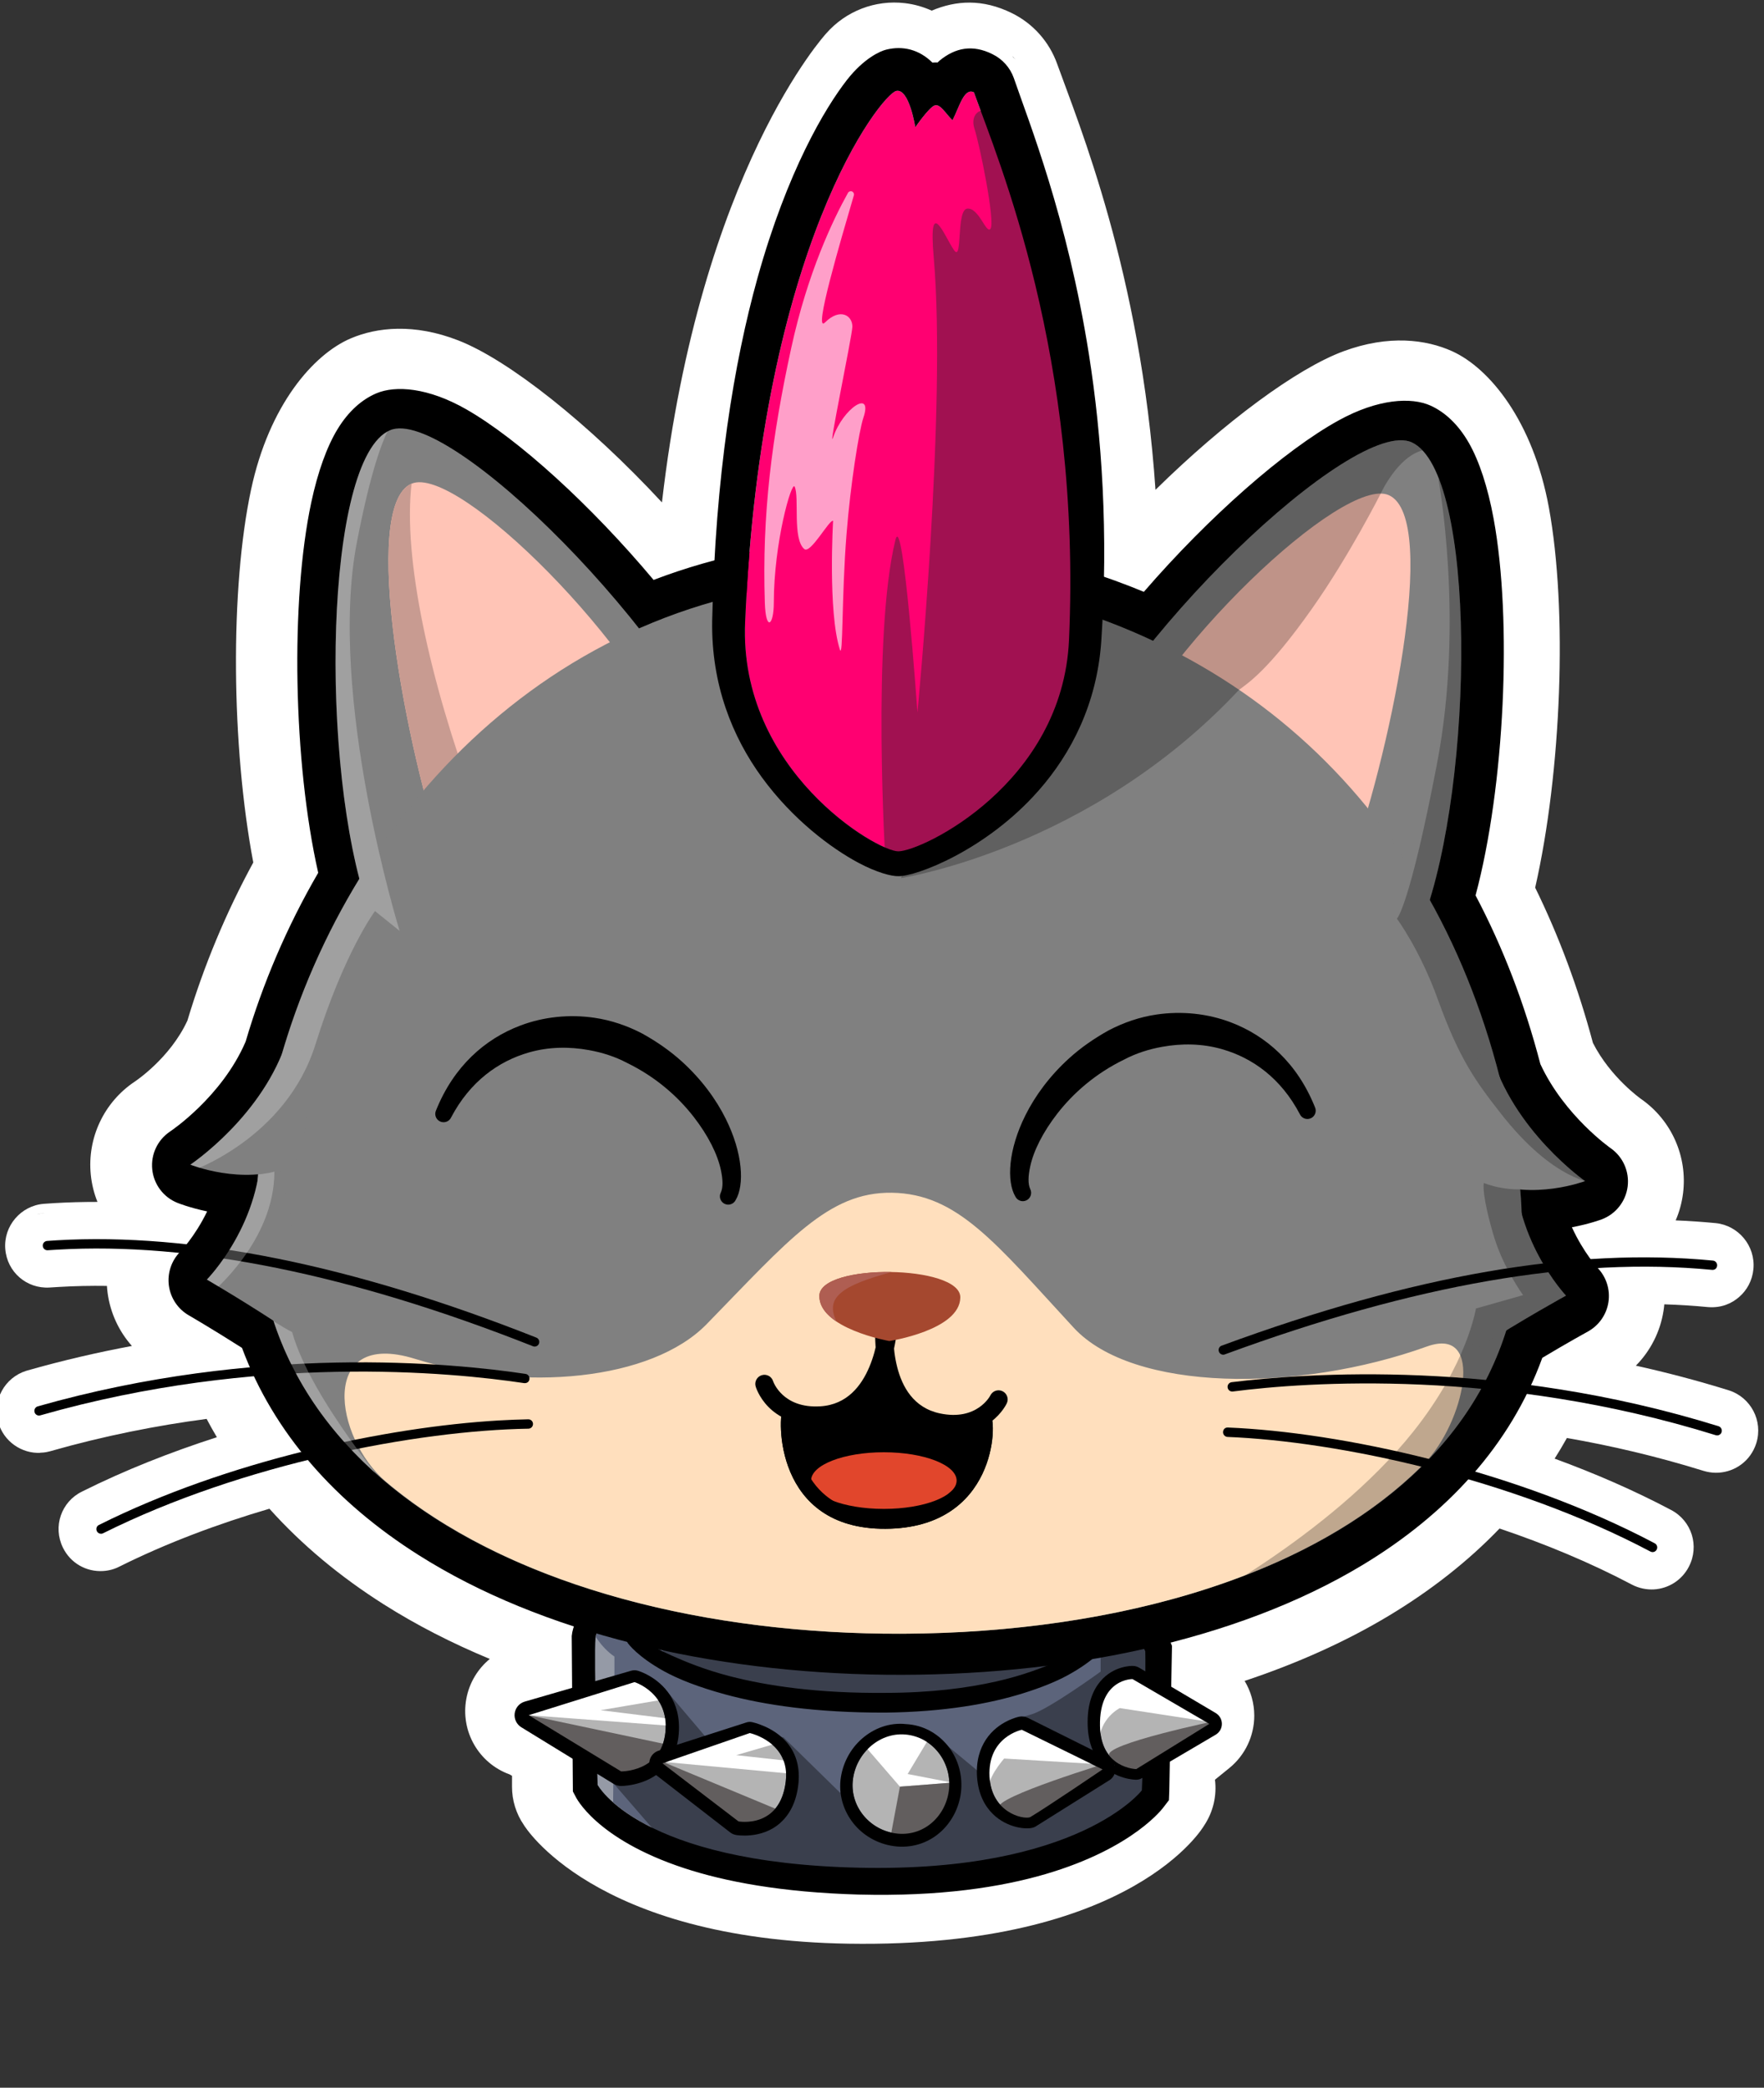 <?xml version="1.0" encoding="UTF-8" standalone="no"?>
<svg xmlns="http://www.w3.org/2000/svg" xmlns:xlink="http://www.w3.org/1999/xlink" xmlns:serif="http://www.serif.com/" width="100%" height="100%" viewBox="0 0 338 400" version="1.1" xml:space="preserve" style="fill-rule:evenodd;clip-rule:evenodd;stroke-linejoin:round;stroke-miterlimit:2;">
    <rect x="0" y="0" width="338" height="400" fill="#333333" stroke="none"/>
    <g transform="matrix(0.771,-0.045,0.045,0.776,-263.69,-814.813)">
        <g transform="matrix(1.292,0.075,-0.076,1.285,279.193,1066.82)">
            <path d="M40.245,271.223C30.745,272.479 20.641,274.452 10.237,277.424C10.003,277.491 9.767,277.545 9.529,277.588C9.172,277.651 8.81,277.688 8.447,277.697L8.082,277.733L8.499,277.721C4.787,277.938 1.314,275.525 0.296,271.86C-0.88,267.651 1.531,263.29 5.682,262.012C5.73,261.997 5.779,261.982 5.827,261.968C12.666,260.021 19.386,258.474 25.912,257.257C23.405,254.442 21.755,250.911 21.243,247.085C21.184,246.643 21.141,246.2 21.113,245.759C17.991,245.714 14.939,245.779 11.956,245.954C11.369,245.988 10.78,246.022 10.194,246.064C10.164,246.066 10.134,246.068 10.104,246.07C10.102,246.07 10.093,246.07 10.093,246.07C5.74,246.325 1.977,243.124 1.62,238.684C1.264,234.283 4.607,230.393 8.985,230.042C9.656,229.986 10.337,229.945 11.006,229.906C13.713,229.748 16.473,229.67 19.286,229.674C18.626,228.034 18.188,226.288 18.004,224.478C17.285,217.428 20.527,210.559 26.426,206.633C26.426,206.633 33.168,202.206 36.506,194.946C39.624,184.527 43.848,174.34 49.108,164.678C44.861,142.35 44.604,112.157 48.628,93.273C52.091,77.025 60.587,67.358 67.713,64.319L67.717,64.318C72.707,62.191 79.829,61.396 88.333,64.703C97.963,68.448 113.32,80.567 127.399,95.722C134.707,32.045 158.832,5.902 158.832,5.902C162.596,1.615 168.228,-0.548 173.895,0.119C175.697,0.331 177.43,0.821 179.04,1.552C183.685,-0.416 188.761,-0.744 194.407,2.026C198.45,4.01 201.563,7.488 203.088,11.726C207.167,23.062 219.146,51.753 222.009,93.308C235.285,80.259 249.082,70.088 257.996,66.784C266.694,63.56 273.901,64.515 278.883,66.773C285.999,69.998 294.371,80.092 297.433,96.723C301.035,116.278 299.9,147.284 294.856,169.48C299.397,178.711 303.116,188.641 305.95,199.212C309.33,205.862 315.226,209.975 315.226,209.975C321.037,214.032 324.125,220.971 323.249,228.003C323.023,229.817 322.543,231.56 321.841,233.191C324.43,233.298 326.98,233.473 329.491,233.714C329.508,233.716 329.525,233.718 329.542,233.719C333.874,234.167 337.171,238.083 336.748,242.523L336.748,242.53C336.537,244.722 335.519,246.559 334.022,247.86C332.576,249.116 330.609,249.991 328.082,249.799C328.033,249.795 327.985,249.791 327.937,249.786C325.231,249.526 322.477,249.353 319.674,249.268C319.637,249.692 319.585,250.117 319.518,250.541C318.889,254.547 317.012,258.197 314.225,261.015C320.033,262.297 325.981,263.851 332.017,265.724C332.05,265.734 332.083,265.744 332.116,265.755C336.27,267.11 338.642,271.564 337.343,275.808C337.33,275.848 337.318,275.888 337.305,275.928C336.219,279.264 333.29,281.319 330.096,281.506C329.306,281.552 328.589,281.487 327.792,281.309C327.602,281.267 327.414,281.217 327.228,281.159C318.214,278.36 309.409,276.322 301.022,274.864C300.275,276.205 299.49,277.522 298.669,278.816C306.365,281.63 313.922,284.903 321.009,288.648C324.964,290.729 326.491,295.543 324.409,299.528C323.06,302.127 320.492,303.695 317.727,303.857C316.36,303.936 314.846,303.643 313.511,302.943C313.504,302.939 313.498,302.936 313.492,302.933C305.496,298.711 296.851,295.139 288.12,292.2C282.066,298.495 274.971,304.047 267.004,308.844C258.668,313.864 249.321,318.042 239.272,321.384C240.469,323.37 241.124,325.666 241.126,328.039C241.129,331.933 239.374,335.62 236.351,338.073L233.603,340.302C233.984,343.336 233.28,346.458 231.531,349.078C231.531,349.078 218.1,372.572 163.389,371.707C114.295,370.93 101.129,348.996 101.129,348.996C99.633,346.83 98.835,344.257 98.843,341.624C98.845,340.901 98.845,340.223 98.845,339.564L98.382,339.296C92.429,337.146 88.913,330.997 90.079,324.776C90.656,321.7 92.293,319.055 94.566,317.186C87.301,314.175 80.486,310.694 74.246,306.745C65.885,301.455 58.505,295.339 52.3,288.423C42.464,291.307 32.632,294.981 23.584,299.488C22.591,300.004 21.507,300.292 20.389,300.357C17.253,300.54 14.198,298.898 12.718,295.879C10.735,291.848 12.393,287.086 16.36,285.143C24.545,281.052 33.327,277.591 42.214,274.732C41.53,273.579 40.873,272.409 40.245,271.223ZM185.518,78.327C183.373,63.802 180.12,51.629 177.086,42.148C173.881,48.89 170.199,58.314 167.077,70.706C167.777,70.582 168.405,70.509 168.945,70.478C175.254,70.111 181.337,72.887 185.193,77.893C185.303,78.037 185.412,78.181 185.518,78.327ZM123.648,326.251C123.415,326.863 123.16,327.449 122.887,328.008C123.387,328.996 123.802,330.02 124.117,331.073C124.481,332.287 124.664,333.549 124.661,334.816C124.66,335.165 124.659,335.503 124.659,335.833C129.671,339.133 142.153,345.55 163.798,345.892C185.369,346.233 198.578,341.226 205.188,337.673C204.862,334.58 205.667,331.448 207.469,328.888C195.217,330.739 182.488,331.587 169.693,331.439L169.691,331.439C153.886,331.254 138.299,329.516 123.648,326.251ZM194.566,10.385C194.915,10.699 195.118,10.887 195.118,10.887C195.118,10.887 194.786,10.535 194.618,10.376L194.566,10.385ZM7.705,232.08C8.177,231.944 8.671,231.855 9.18,231.819C8.619,231.858 8.129,231.947 7.705,232.08Z" style="fill:white;"></path>
        </g>
        <g id="spiky-collar" serif:id="spiky collar" transform="matrix(0.731,0.105,-0.105,0.727,-342.562,-307.021)">
            <g>
                <g transform="matrix(1,0,0,1,0.237,4.322)">
                    <path d="M1358.39,2243.64C1358.39,2243.64 1345.45,2249.88 1345.44,2256.49C1345.42,2263.11 1350.32,2305.52 1350.32,2305.52C1350.32,2305.52 1366.38,2330.41 1440.26,2325.73C1513.95,2321.05 1532.64,2291.79 1532.64,2291.79C1532.64,2291.79 1531.21,2257.9 1529.85,2245.22C1524.83,2235.31 1511.04,2234.12 1511.04,2234.12L1358.39,2243.64Z" style="fill:rgb(92,100,123);"></path>
                </g>
                <g transform="matrix(1.751,-0.089,0.129,2.525,1106.71,1479.28)">
                    <ellipse cx="164.809" cy="315.396" rx="38.607" ry="4.842" style="fill:rgb(58,63,77);"></ellipse>
                </g>
                <g transform="matrix(1,0,-2.498e-16,1,0.237,4.322)">
                    <path d="M1356.62,2257.47C1355.85,2256.79 1355.78,2255.6 1356.47,2254.84C1357.16,2254.07 1358.34,2254 1359.11,2254.69C1359.11,2254.69 1362.93,2257.19 1371.43,2260.15C1376.44,2261.89 1382.99,2263.95 1391.5,2265.39C1404.37,2267.57 1421.56,2268.63 1443.97,2266.52C1459.09,2265.22 1471.22,2262.58 1480.86,2259.52C1489.67,2256.72 1496.31,2253.46 1501.34,2250.7C1509.72,2246.09 1513.33,2242.52 1513.33,2242.52C1513.97,2241.71 1515.14,2241.57 1515.95,2242.21C1516.77,2242.85 1516.9,2244.02 1516.27,2244.83C1516.27,2244.83 1513.16,2249.78 1504.28,2255.59C1500.63,2257.97 1495.92,2260.35 1490.17,2262.7C1479.28,2267.15 1464.39,2271.19 1444.57,2273.12C1421.42,2275.16 1403.67,2274.02 1390.41,2271.6C1381.41,2269.95 1374.4,2267.88 1369.27,2265.59C1360.1,2261.5 1356.62,2257.47 1356.62,2257.47Z"></path>
                </g>
                <g transform="matrix(1.747,-0.148,0.148,1.747,1100.39,1732.3)">
                    <path d="M117.586,340.183C120.975,344.091 123.904,347.467 127.545,351.665C127.545,351.665 154.474,361.314 181.252,358.631C208.03,355.948 221.158,341.768 221.158,341.768L222.067,313.391L210.756,314.704L210.756,318.525C210.756,318.525 200.703,325.825 197.474,326.727C194.245,327.63 189.852,329.297 189.247,332.452C188.641,335.608 188.641,338.739 188.641,338.739L177.857,329.82L166.849,331.973L160.856,341.768L149.992,331.152L142.064,329.82L135.118,331.135L127.686,322.389L120.975,328.034L117.586,340.183Z" style="fill:rgb(58,63,77);"></path>
                </g>
                <g transform="matrix(1.747,-0.148,0.148,1.747,1100.39,1732.3)">
                    <path d="M113.408,310.94C113.408,310.94 114.89,313.883 117.586,315.709C117.644,319.058 117.316,345.848 117.316,345.848L112.444,341.484L113.408,310.94Z" style="fill:rgb(149,154,166);"></path>
                </g>
                <g transform="matrix(1,1.38778e-17,-1.38778e-17,1,0.237,4.322)">
                    <path d="M1357.9,2235.8L1510.49,2225.29L1511.15,2225.25L1511.8,2225.31C1511.8,2225.31 1520.99,2226.06 1528.75,2231.15C1532.37,2233.53 1535.65,2236.81 1537.89,2241.15L1538.63,2242.62L1541.85,2291.4L1541.98,2294.3L1540.41,2296.75C1540.41,2296.75 1531.84,2311.25 1502.79,2322.53C1488.22,2328.18 1468.12,2333.1 1440.83,2334.72C1414.76,2336.2 1395.6,2334.18 1381.66,2330.88C1351.04,2323.63 1343.29,2310.06 1343.29,2310.06L1342.23,2308.42L1337.43,2256.47C1337.47,2252.99 1338.94,2249.4 1341.63,2246.26C1346.31,2240.8 1354.98,2236.56 1354.98,2236.56L1356.36,2235.89L1357.9,2235.8ZM1358.39,2243.64C1358.39,2243.64 1345.45,2249.88 1345.44,2256.49C1345.42,2263.11 1350.32,2305.52 1350.32,2305.52C1350.32,2305.52 1366.38,2330.41 1440.26,2325.73C1513.95,2321.05 1532.64,2291.79 1532.64,2291.79C1532.64,2291.79 1531.21,2257.9 1529.85,2245.22C1524.83,2235.31 1511.04,2234.12 1511.04,2234.12L1358.39,2243.64Z"></path>
                </g>
            </g>
            <g>
                <g>
                    <g transform="matrix(-0.824,0.069,-0.084,-0.996,2838.25,4455.16)">
                        <path d="M1355.92,2268.64L1326.25,2283.86L1357.46,2298.86C1357.46,2298.86 1371.03,2299.05 1370.67,2283.1C1370.36,2268.78 1355.92,2268.64 1355.92,2268.64Z" style="fill:rgb(180,180,180);"></path>
                    </g>
                    <g transform="matrix(1.747,-0.148,0.148,1.747,1100.39,1732.3)">
                        <path d="M210.455,332.133C210.455,332.133 208.405,326.245 210.389,323.136C212.374,320.026 216.674,317.909 216.674,317.909L233.246,328.383L214.425,325.507C214.425,325.507 210.522,327.438 210.455,332.133Z" style="fill:white;"></path>
                    </g>
                    <g transform="matrix(1.747,-0.148,0.148,1.747,1100.39,1732.3)">
                        <path d="M233.456,328.581L217.931,337.624C217.931,337.624 213.895,336.737 212.44,334.595C210.985,332.452 233.394,327.807 233.394,327.807L233.456,328.581Z" style="fill:rgb(98,94,94);"></path>
                    </g>
                    <g transform="matrix(-0.824,0.069,-0.084,-0.996,2838.25,4455.16)">
                        <path d="M1355.97,2265.07C1355.97,2265.07 1364.69,2265 1370.61,2270.83C1373.27,2273.44 1375.36,2277.3 1375.66,2283.03C1376,2290.57 1373.46,2295.19 1370.54,2298.07C1365.01,2303.51 1357.38,2303.28 1357.38,2303.28C1356.46,2303.27 1355.57,2303.07 1354.78,2302.69L1323.69,2287.52C1322.14,2286.77 1321.17,2285.41 1321.15,2283.93C1321.12,2282.44 1322.04,2281.06 1323.56,2280.28L1353.64,2265.6C1354.34,2265.24 1355.14,2265.06 1355.97,2265.07ZM1355.92,2268.64L1326.25,2283.86L1357.46,2298.86C1357.46,2298.86 1371.03,2299.05 1370.67,2283.1C1370.36,2268.78 1355.92,2268.64 1355.92,2268.64Z"></path>
                    </g>
                </g>
                <g>
                    <g transform="matrix(-0.755,0.064,-0.084,-0.996,2711.18,4481.45)">
                        <path d="M1356.75,2269.08C1349.57,2272.31 1324.61,2285.15 1324.61,2285.15L1360.43,2298.43C1360.43,2298.43 1375.67,2296.11 1374.74,2282.66C1373.9,2270.72 1360.02,2268.24 1356.75,2269.08Z" style="fill:rgb(180,180,180);"></path>
                    </g>
                    <g transform="matrix(1.747,-0.148,0.148,1.747,1100.39,1732.3)">
                        <path d="M213.436,336.429L192.263,335.176C192.263,335.176 188.628,339.329 189.464,341.262C190.299,343.195 187.207,336.216 189.247,332.452C191.286,328.688 195.24,327.437 195.24,327.437L212.109,335.176L213.436,336.429Z" style="fill:white;"></path>
                    </g>
                    <g transform="matrix(1.747,-0.148,0.148,1.747,1100.39,1732.3)">
                        <path d="M213.3,336.565L196.761,346.819C196.761,346.819 192.594,346.488 191.337,344.57C190.08,342.651 212.833,335.755 212.833,335.755L213.3,336.565Z" style="fill:rgb(98,94,94);"></path>
                    </g>
                    <g transform="matrix(-0.755,0.064,-0.084,-0.996,2711.18,4481.45)">
                        <path d="M1355.2,2265.65C1358,2264.86 1366.77,2265.34 1373.24,2270.14C1376.82,2272.79 1379.68,2276.75 1380.26,2282.44C1380.81,2288.04 1378.94,2292.13 1376.37,2295.11C1370.85,2301.49 1361.59,2302.83 1361.59,2302.83C1360.32,2303.02 1359,2302.89 1357.83,2302.46L1322.12,2289.01C1320.31,2288.33 1319.11,2286.98 1318.96,2285.46C1318.82,2283.93 1319.76,2282.46 1321.43,2281.6L1354.31,2265.96C1354.59,2265.83 1354.89,2265.73 1355.2,2265.65ZM1356.75,2269.08C1349.57,2272.31 1324.61,2285.15 1324.61,2285.15L1360.43,2298.43C1360.43,2298.43 1375.67,2296.11 1374.74,2282.66C1373.9,2270.72 1360.02,2268.24 1356.75,2269.08Z"></path>
                    </g>
                </g>
                <g>
                    <g transform="matrix(1,2.77556e-17,2.77556e-17,1,0.237,4.322)">
                        <path d="M1451.9,2279.87C1461.05,2279.87 1468.07,2287.66 1468.07,2296.58C1468.07,2305.51 1461.46,2313.23 1452.31,2313.23C1443.16,2313.23 1435.61,2305.96 1435.61,2297.04C1435.61,2288.11 1442.75,2279.87 1451.9,2279.87Z" style="fill:rgb(180,180,180);"></path>
                    </g>
                    <g transform="matrix(1.747,-0.148,0.148,1.747,1100.39,1732.3)">
                        <path d="M165.338,332.53L172.298,340.572L182.267,339.793L173.774,338.153L177.973,331.152C177.973,331.152 175.19,329.133 172.019,329.133C168.849,329.133 165.338,332.53 165.338,332.53Z" style="fill:white;"></path>
                    </g>
                    <g transform="matrix(1.747,-0.148,0.148,1.747,1100.39,1732.3)">
                        <path d="M172.298,340.572L182.935,339.74C182.935,339.74 183.663,345.868 178.172,348.738C172.681,351.607 170.372,350.839 170.372,350.839L172.298,340.572Z" style="fill:rgb(98,94,94);"></path>
                    </g>
                    <g transform="matrix(1,2.77556e-17,1.38778e-17,1,0.237,4.322)">
                        <path d="M1451.9,2276.37C1457.53,2276.2 1462.56,2278.52 1466.22,2282.21C1469.89,2285.91 1472.07,2291.08 1472.16,2296.58C1472.23,2302.11 1470.19,2307.28 1466.77,2311.1C1463.23,2315.04 1458.17,2317.52 1452.31,2317.55C1446.62,2317.54 1441.41,2315.32 1437.64,2311.67C1433.78,2307.92 1431.4,2302.73 1431.48,2297.04C1431.6,2291.57 1433.8,2286.33 1437.48,2282.52C1441.18,2278.68 1446.25,2276.22 1451.9,2276.37ZM1451.9,2279.87C1442.75,2279.87 1435.61,2288.11 1435.61,2297.04C1435.61,2305.96 1443.16,2313.23 1452.31,2313.23C1461.46,2313.23 1468.07,2305.51 1468.07,2296.58C1468.07,2287.66 1461.05,2279.87 1451.9,2279.87Z"></path>
                    </g>
                </g>
                <g>
                    <g transform="matrix(1,2.77556e-17,2.77556e-17,1,0.237,4.322)">
                        <path d="M1359.76,2270.09L1325.28,2284.18L1357.8,2300.33C1357.8,2300.33 1371.26,2299.41 1371.51,2286.06C1371.76,2272.68 1359.76,2270.09 1359.76,2270.09Z" style="fill:rgb(180,180,180);"></path>
                    </g>
                    <g transform="matrix(1.747,-0.148,0.148,1.747,1100.39,1732.3)">
                        <path d="M100.047,326.86L128.291,328.957L128.391,327.634L114.928,325.98L127.35,323.863L121.477,319.232L100.386,325.176L100.047,326.86Z" style="fill:white;"></path>
                    </g>
                    <g transform="matrix(1.747,-0.148,0.148,1.747,1100.39,1732.3)">
                        <path d="M117.941,338.909L100.313,326.767L128.387,332.689C128.387,332.689 128.894,337.747 117.941,338.909Z" style="fill:rgb(98,94,94);"></path>
                    </g>
                    <g transform="matrix(1,2.77556e-17,1.38778e-17,1,0.237,4.322)">
                        <path d="M1360.6,2266.2C1360.6,2266.2 1367.38,2267.52 1371.97,2273.39C1374.27,2276.34 1376,2280.45 1376.03,2286.14C1376.05,2292.31 1373.75,2296.47 1370.93,2299.34C1365.7,2304.67 1358.14,2305.21 1358.14,2305.21C1357.27,2305.26 1356.41,2305.09 1355.63,2304.71L1323.16,2288.43C1321.49,2287.6 1320.46,2285.87 1320.53,2284C1320.6,2282.14 1321.75,2280.49 1323.48,2279.78L1358.26,2266.4C1359,2266.1 1359.82,2266.03 1360.6,2266.2ZM1359.76,2270.09L1325.28,2284.18L1357.8,2300.33C1357.8,2300.33 1371.26,2299.41 1371.51,2286.06C1371.76,2272.68 1359.76,2270.09 1359.76,2270.09Z"></path>
                    </g>
                </g>
                <g>
                    <g transform="matrix(0.947,-0.078,0.082,0.997,-72.989,132.079)">
                        <path d="M1358.99,2268.88L1328.15,2279.12L1355.08,2298.53C1355.08,2298.53 1369.8,2301.05 1371.75,2285.08C1373.36,2271.8 1358.99,2268.88 1358.99,2268.88Z" style="fill:rgb(180,180,180);"></path>
                    </g>
                    <g transform="matrix(1.747,-0.148,0.148,1.747,1100.39,1732.3)">
                        <path d="M126.285,335.795L151.908,338.153L151.644,335.737L140.927,334.565L149.461,332.067L144.234,328.688L126.811,334.911L126.285,335.795Z" style="fill:white;"></path>
                    </g>
                    <g transform="matrix(1.747,-0.148,0.148,1.747,1100.39,1732.3)">
                        <path d="M126.308,335.631L149.461,345.231C149.461,345.231 147.449,348.46 142.302,349.029C138.611,347.283 125.858,336.567 125.858,336.567L126.308,335.631Z" style="fill:rgb(98,94,94);"></path>
                    </g>
                    <g transform="matrix(0.947,-0.078,0.082,0.997,-72.989,132.079)">
                        <path d="M1359.81,2265.22C1359.81,2265.22 1367.29,2266.62 1372.15,2272.05C1374.91,2275.14 1376.83,2279.5 1376.25,2285.57C1375.59,2292.26 1372.9,2296.38 1369.86,2298.98C1363.27,2304.63 1354.22,2303.09 1354.22,2303.09C1353.47,2302.96 1352.75,2302.67 1352.14,2302.22L1325.34,2282.64C1323.97,2281.66 1323.28,2280.04 1323.55,2278.43C1323.82,2276.82 1325,2275.48 1326.61,2274.94L1357.69,2265.35C1358.37,2265.12 1359.1,2265.08 1359.81,2265.22ZM1358.99,2268.88L1328.15,2279.12L1355.08,2298.53C1355.08,2298.53 1369.8,2301.05 1371.75,2285.08C1373.36,2271.8 1358.99,2268.88 1358.99,2268.88Z"></path>
                    </g>
                </g>
            </g>
        </g>
        <g transform="matrix(0.786,0.086,-0.086,0.786,-459.617,-793.707)">
            <path d="M1482.97,2372.8C1485.71,2370.59 1489.31,2369.55 1492.93,2370.11C1498.09,2370.89 1502.24,2374.74 1503.39,2379.8C1504.35,2384.03 1507.82,2387.7 1511,2390.25C1512.31,2391.29 1514.5,2392.5 1514.91,2392.72C1528.3,2394.99 1541.08,2398.3 1553.22,2402.59C1572.42,2378.13 1595.12,2356.2 1611.56,2346.09C1623.54,2338.72 1633.95,2337.61 1640.15,2340.03C1644.65,2341.79 1649.06,2345.35 1652.73,2351.04C1656.26,2356.53 1659.36,2364.51 1661.68,2374.26C1669.16,2405.7 1669.37,2457.45 1661.96,2491.79C1671.31,2507.42 1679.02,2524.62 1684.93,2543.26C1693.27,2559 1708.29,2568.33 1708.29,2568.33C1712.28,2570.81 1714.56,2575.29 1714.22,2579.97C1713.87,2584.64 1710.95,2588.74 1706.63,2590.62C1706.63,2590.62 1703,2592.22 1697.39,2593.57C1701.42,2601.28 1706.16,2605.88 1706.16,2605.88C1709.01,2608.58 1710.43,2612.45 1710.02,2616.34C1709.6,2620.24 1707.39,2623.72 1704.04,2625.78C1704.04,2625.78 1698.12,2629.4 1690.18,2634.69C1681.58,2662.43 1662.71,2684.93 1637.02,2702.14C1598.62,2727.87 1544.65,2741.69 1489.37,2743.88C1434.64,2746.04 1380.94,2736.39 1341.1,2714.06C1314.49,2699.16 1293.92,2678.64 1282.55,2652.42C1272.89,2646.97 1265.34,2643.12 1265.34,2643.12C1261.84,2641.34 1259.37,2638.04 1258.65,2634.19C1257.94,2630.34 1259.05,2626.38 1261.68,2623.46C1261.68,2623.46 1266.07,2618.51 1269.47,2610.49C1263.76,2609.6 1260,2608.29 1260,2608.29C1255.54,2606.76 1252.31,2602.91 1251.6,2598.27C1250.89,2593.64 1252.81,2589 1256.6,2586.2C1256.6,2586.2 1272.25,2574.71 1278.85,2557.01C1283.31,2538.53 1290.05,2520.39 1298.93,2503.28C1289.36,2469.33 1285.88,2419.09 1290.9,2388.1C1292.47,2378.42 1294.93,2370.43 1298,2364.82C1301.18,2358.99 1305.25,2355.18 1309.53,2353.1L1309.53,2353.1C1315.46,2350.22 1325.72,2350.44 1338.02,2356.62C1354.78,2365.05 1378.55,2384.43 1399.4,2406.73C1409.26,2402.41 1419.63,2398.86 1430.49,2396.17C1435.77,2383.66 1445.88,2371.46 1454.12,2364.47C1460.35,2359.18 1466.28,2356.77 1469.47,2356.42C1473.65,2355.96 1477.79,2357.59 1480.51,2360.76C1483.24,2363.94 1484.21,2368.25 1483.11,2372.29C1483.06,2372.46 1483.02,2372.63 1482.97,2372.8ZM1290.91,2586.82C1292.05,2587.34 1293.11,2588.04 1294.06,2588.89C1296.85,2591.39 1298.38,2595 1298.24,2598.73C1298.21,2599.36 1298.19,2599.99 1298.18,2600.62C1298.17,2601.15 1298.12,2601.68 1298.04,2602.2C1296.55,2612.2 1292.97,2620.8 1289.45,2627.28C1292.36,2628.88 1295.62,2630.7 1299.04,2632.67C1301.55,2634.11 1303.49,2636.37 1304.53,2639.06C1315.67,2667.87 1340.62,2688.05 1372.25,2700.99C1405.79,2714.71 1446.8,2720.26 1488.39,2718.62C1530.47,2716.96 1571.8,2708.21 1604.7,2691.7C1635.59,2676.2 1658.99,2653.89 1666.93,2623.62C1667.7,2620.66 1669.54,2618.08 1672.08,2616.36C1674.43,2614.76 1676.69,2613.26 1678.76,2611.9C1675.68,2607.18 1672.48,2601.22 1670.13,2594.27C1669.8,2593.3 1669.59,2592.29 1669.51,2591.27C1669.33,2589.04 1669.08,2586.78 1668.75,2584.49C1668.23,2580.78 1669.38,2577.04 1671.9,2574.26C1672.66,2573.42 1673.53,2572.69 1674.46,2572.09C1669.88,2566.96 1665.33,2560.81 1661.77,2553.77C1661.46,2553.15 1661.2,2552.51 1660.99,2551.85C1655.14,2533.16 1647.32,2516.04 1637.64,2500.72C1635.8,2497.8 1635.24,2494.26 1636.08,2490.92C1643.88,2460.12 1644.05,2409.97 1636.94,2380.11C1635.62,2374.56 1634.08,2369.79 1632.19,2366.19C1631.93,2365.7 1631.57,2365.14 1631.22,2364.64C1628.49,2365.93 1622.62,2368.87 1618.13,2372.24C1602.65,2383.89 1583.5,2404.01 1567.83,2425.23C1564.38,2429.91 1558.18,2431.66 1552.78,2429.47C1539.52,2424.1 1525.32,2420.11 1510.26,2417.58C1506.4,2416.93 1500.61,2414.4 1495.03,2409.93C1493.01,2408.31 1491.01,2406.44 1489.13,2404.37C1488.67,2405.17 1488.28,2406.03 1487.96,2406.97C1486.25,2412.05 1481.51,2415.51 1476.12,2415.61C1470.19,2415.71 1463.5,2412.49 1459.65,2403.82C1459.03,2402.42 1458.47,2400.79 1457.99,2398.98C1455.48,2402.61 1453.43,2406.37 1452.61,2409.82C1451.47,2414.59 1447.65,2418.28 1442.83,2419.28C1428.21,2422.32 1414.57,2427.14 1401.98,2433.44C1396.81,2436.03 1390.54,2434.82 1386.72,2430.49C1369.56,2411.04 1349.37,2393.11 1333.44,2383.12C1328.9,2380.27 1323.1,2377.95 1320.36,2376.92C1320.08,2377.39 1319.8,2377.91 1319.6,2378.36C1318.02,2381.96 1316.88,2386.65 1316,2392.09C1311.22,2421.55 1315.02,2470.24 1324.71,2500.81C1325.75,2504.08 1325.4,2507.64 1323.75,2510.66C1314.59,2527.36 1307.76,2545.26 1303.41,2563.53C1303.3,2563.97 1303.17,2564.42 1303.01,2564.85C1300.01,2573.23 1295.54,2580.65 1290.91,2586.82Z"></path>
        </g>
        <g>
            <path d="M357.92,1294.99C367.944,1330.13 459.152,1298.47 450.638,1270.63C438.95,1232.41 384.899,1172.47 370.203,1177.71C353.445,1183.69 347.895,1259.85 357.92,1294.99Z" style="fill:rgb(128,128,128);fill-rule:nonzero;"></path>
            <path d="M377.567,1284.6C385.486,1312.35 445.019,1286.53 438.294,1264.54C429.063,1234.37 386.381,1187.03 374.776,1191.17C361.542,1195.89 369.648,1256.85 377.567,1284.6Z" style="fill:rgb(255,196,182);fill-rule:nonzero;"></path>
            <path d="M377.567,1284.6C385.486,1312.35 392.421,1292 385.696,1270.01C376.465,1239.84 371.519,1209.35 374.776,1191.17C361.542,1195.89 369.648,1256.85 377.567,1284.6Z" style="fill:rgb(200,155,145);fill-rule:nonzero;"></path>
        </g>
        <g>
            <path d="M618.96,1313.2C604.152,1346.61 518.224,1302.59 530.523,1276.2C547.405,1239.98 609.254,1188.13 623.08,1195.36C638.849,1203.6 633.771,1279.8 618.96,1313.2Z" style="fill:rgb(128,128,128);fill-rule:nonzero;"></path>
            <path d="M600.943,1300.19C589.25,1326.57 533.881,1292.73 543.593,1271.89C556.924,1243.29 605.767,1202.34 616.684,1208.05C629.135,1214.56 612.638,1273.81 600.943,1300.19Z" style="fill:rgb(255,196,182);fill-rule:nonzero;"></path>
        </g>
        <g>
            <path d="M638.745,1373.42C646.791,1456.34 560.955,1486.91 475.183,1480.93C389.411,1474.94 310.904,1431.79 328.138,1351.74C341.734,1288.58 392.332,1228.82 464.895,1221.86C469.801,1208.15 487.371,1194.68 492.212,1194.68C487.393,1206.86 488.416,1221.39 493.263,1221.83C496.745,1214.31 503.955,1211.04 506.871,1207.12C507.937,1216.44 517.108,1225.35 521.749,1226.66C589.561,1245.84 631.581,1299.6 638.745,1373.42Z" style="fill:rgb(128,128,128);fill-rule:nonzero;"></path>
            <path d="M626.666,1419.09C638.127,1412.7 649.041,1407.55 649.041,1407.55C649.041,1407.55 636.185,1392.35 638.432,1372.46C633.522,1367.27 620.422,1422.58 626.666,1419.09Z" style="fill:rgb(128,128,128);fill-rule:nonzero;"></path>
            <path d="M631.166,1378.37C642.235,1383.74 655.412,1379.64 655.412,1379.64C655.412,1379.64 638.201,1366.14 633.886,1346.6C627.555,1343.27 624.735,1375.25 631.166,1378.37Z" style="fill:rgb(128,128,128);fill-rule:nonzero;"></path>
            <path d="M333.19,1398.62C322.728,1390.7 312.634,1384.08 312.634,1384.08C312.634,1384.08 327.479,1370.81 328.014,1350.81C333.596,1346.34 338.891,1402.93 333.19,1398.62Z" style="fill:rgb(128,128,128);fill-rule:nonzero;"></path>
            <path d="M334.388,1357.66C322.682,1361.44 310.202,1355.56 310.202,1355.56C310.202,1355.56 329.122,1344.57 336.111,1325.82C342.842,1323.4 341.192,1355.46 334.388,1357.66Z" style="fill:rgb(128,128,128);fill-rule:nonzero;"></path>
        </g>
        <path d="M526.652,1408.38C508.421,1386.32 499.774,1373.73 483.511,1372.55C467.822,1371.42 457.245,1382.77 435.784,1402.23C421.346,1415.32 389.369,1416.41 363.031,1406.57C339.418,1397.75 341.905,1424.91 354.107,1436.4C382.049,1462.72 427.455,1477.6 475.183,1480.93C527.978,1484.61 580.744,1474.41 611.653,1446.69C621.889,1437.51 628.871,1413.68 613.872,1418.07C581.27,1427.63 540.409,1425.03 526.652,1408.38Z" style="fill:rgb(255,223,189);fill-rule:nonzero;"></path>
        <g>
            <g transform="matrix(0.882,0.116,-0.117,0.877,-528.323,-1065)">
                <path d="M1455.92,2639C1455.41,2637.7 1456.07,2636.22 1457.37,2635.72C1458.68,2635.21 1460.15,2635.86 1460.66,2637.17C1460.66,2637.17 1463.77,2644.61 1474.32,2643.17C1481.79,2642.15 1485.35,2636.5 1487.13,2631.21C1489.04,2625.55 1488.96,2620.16 1488.96,2620.16C1488.93,2618.76 1490.05,2617.6 1491.45,2617.58C1492.86,2617.56 1494.01,2618.68 1494.04,2620.08C1494.04,2620.08 1494.18,2629.07 1490.3,2636.81C1487.55,2642.28 1482.87,2647.13 1475,2648.2C1460.03,2650.25 1455.92,2639 1455.92,2639Z"></path>
            </g>
            <g transform="matrix(-0.882,-0.116,-0.117,0.877,2101.87,-719.5)">
                <path d="M1460.66,2637.17C1460.15,2635.86 1458.68,2635.21 1457.37,2635.72C1456.07,2636.22 1455.41,2637.7 1455.92,2639C1455.92,2639 1460.03,2650.25 1475,2648.2C1482.87,2647.13 1487.55,2642.28 1490.3,2636.81C1494.18,2629.07 1494.04,2620.08 1494.04,2620.08C1494.01,2618.68 1492.86,2617.56 1491.45,2617.58C1490.05,2617.6 1488.93,2618.76 1488.96,2620.16C1488.96,2620.16 1489.04,2625.55 1487.13,2631.21C1485.35,2636.5 1481.79,2642.15 1474.32,2643.17C1463.77,2644.61 1460.66,2637.17 1460.66,2637.17Z"></path>
            </g>
            <path d="M498.997,1399.3C498.434,1407.37 480.791,1409.01 480.791,1409.01C480.791,1409.01 463.547,1404.94 464.107,1396.87C464.672,1388.79 499.562,1391.23 498.997,1399.3Z" style="fill:rgb(165,72,47);fill-rule:nonzero;"></path>
            <path d="M482.384,1392.06C469.835,1394.66 465.368,1397.35 468.007,1403.47C465.627,1401.7 463.925,1399.5 464.107,1396.87C464.394,1392.77 473.532,1391.38 482.384,1392.06Z" style="fill:rgb(175,94,82);fill-rule:nonzero;"></path>
        </g>
        <g>
            <g>
                <g transform="matrix(0.964,0.265,-0.268,0.964,374.528,-60.874)">
                    <path d="M451.588,1362.38C451.286,1363.48 450.148,1364.12 449.049,1363.82C447.951,1363.52 447.304,1362.39 447.606,1361.3C447.911,1359.87 447.401,1358.02 446.467,1355.93C444.853,1352.31 441.599,1348.26 437.09,1344.49C432.245,1340.45 425.875,1336.83 418.056,1334.92C414.921,1334.04 411.582,1333.71 408.222,1333.82C403.282,1333.97 398.283,1335.09 393.768,1337.49C386.833,1341.17 380.989,1347.54 378.281,1357.17C378.031,1358.28 376.925,1358.97 375.813,1358.72C374.701,1358.47 374.002,1357.37 374.253,1356.27C376.264,1344.66 382.447,1336.5 390.214,1331.5C395.551,1328.06 401.695,1326.16 407.821,1325.75C412.061,1325.46 416.291,1325.98 420.263,1327.07C424.307,1328.29 428.018,1329.85 431.315,1331.75C437.036,1335.04 441.608,1339.11 444.953,1343.28C450.878,1350.65 452.992,1358.24 451.588,1362.38Z"></path>
                </g>
                <g transform="matrix(-0.988,0.151,0.153,0.988,751.821,-38.927)">
                    <path d="M447.606,1361.3C447.304,1362.39 447.951,1363.52 449.049,1363.82C450.148,1364.12 451.286,1363.48 451.588,1362.38C452.992,1358.24 450.878,1350.65 444.953,1343.28C441.608,1339.11 437.036,1335.04 431.315,1331.75C428.018,1329.85 424.307,1328.29 420.263,1327.07C416.291,1325.98 412.061,1325.46 407.821,1325.75C401.695,1326.16 395.551,1328.06 390.214,1331.5C382.447,1336.5 376.264,1344.66 374.253,1356.27C374.002,1357.37 374.701,1358.47 375.813,1358.72C376.925,1358.97 378.031,1358.28 378.281,1357.17C380.989,1347.54 386.833,1341.17 393.768,1337.49C398.283,1335.09 403.282,1333.97 408.222,1333.82C411.582,1333.71 414.921,1334.04 418.056,1334.92C425.875,1336.83 432.245,1340.45 437.09,1344.49C441.599,1348.26 444.853,1352.31 446.467,1355.93C447.401,1358.02 447.911,1359.87 447.606,1361.3Z"></path>
                </g>
            </g>
            <g transform="matrix(1.784,0.104,-0.101,1.719,-2016.62,-3507.06)">
                <path d="M1556.35,2769.25C1558.1,2771.33 1558.21,2773.03 1559.46,2774.44C1561.5,2776.73 1566.25,2778.91 1570.51,2776.28C1571.47,2777.21 1571.39,2792.46 1555.94,2792.55C1540.48,2792.63 1540.92,2776.64 1541.74,2775.12C1543.85,2775.43 1548.31,2776.74 1550.65,2775.58C1552.5,2774.67 1555.2,2771.23 1556.35,2769.25Z"></path>
            </g>
            <g transform="matrix(0.963,0.056,-0.056,0.957,-862.879,-1313.32)">
                <ellipse cx="1554.02" cy="2789.51" rx="18.715" ry="7.283" style="fill:rgb(225,70,44);"></ellipse>
            </g>
            <g transform="matrix(1.784,0.104,-0.101,1.719,-2016.62,-3507.06)">
                <path d="M1556.35,2769.25C1558.1,2771.33 1558.21,2773.03 1559.46,2774.44C1561.5,2776.73 1566.25,2778.91 1570.51,2776.28C1571.47,2777.21 1571.39,2792.46 1555.94,2792.55C1540.48,2792.63 1540.92,2776.64 1541.74,2775.12C1543.85,2775.43 1548.31,2776.74 1550.65,2775.58C1552.5,2774.67 1555.2,2771.23 1556.35,2769.25ZM1543.56,2777.66C1543.55,2778.18 1543.56,2778.77 1543.62,2779.33C1543.91,2781.99 1544.9,2785.49 1547.68,2787.82C1549.55,2789.39 1552.21,2790.39 1555.92,2790.37C1559.55,2790.35 1562.22,2789.42 1564.14,2787.98C1567.35,2785.58 1568.48,2781.86 1568.7,2779.36C1564.31,2780.44 1559.97,2778.23 1557.91,2775.91C1557.27,2775.19 1556.84,2774.41 1556.44,2773.56C1556.37,2773.42 1556.3,2773.27 1556.24,2773.12C1554.77,2774.98 1552.94,2776.86 1551.57,2777.54C1550.34,2778.15 1548.69,2778.31 1546.95,2778.18C1545.8,2778.09 1544.61,2777.87 1543.56,2777.66Z"></path>
            </g>
        </g>
        <g>
            <path d="M392.93,1405.28C392.763,1405.28 392.607,1405.25 392.452,1405.17C348.418,1384.85 309.275,1374.57 276.046,1374.57C275.246,1374.57 274.443,1374.57 273.644,1374.58L273.629,1374.58C272.999,1374.58 272.492,1374.08 272.479,1373.44C272.464,1372.81 272.984,1372.29 273.615,1372.28C274.418,1372.26 275.232,1372.26 276.032,1372.26C309.598,1372.26 349.08,1382.62 393.407,1403.09C393.983,1403.36 394.236,1404.03 393.972,1404.61C393.787,1405.03 393.367,1405.28 392.93,1405.28Z" style="fill-rule:nonzero;"></path>
            <path d="M269.175,1415.13C268.643,1415.13 268.165,1414.76 268.053,1414.23C267.912,1413.61 268.306,1413 268.922,1412.85C324.112,1400.64 372.138,1408.08 390.22,1411.87C390.838,1412 391.229,1412.6 391.103,1413.23C390.977,1413.84 390.473,1414.22 389.742,1414.12C371.813,1410.37 324.21,1402.93 269.428,1415.1L269.175,1415.13Z" style="fill-rule:nonzero;"></path>
            <path d="M282.831,1445.11C282.383,1445.11 281.963,1444.85 281.778,1444.41C281.525,1443.82 281.793,1443.15 282.383,1442.91C315.304,1428.87 355.108,1422.94 382.913,1422.94C385.469,1422.94 387.914,1422.99 390.233,1423.08C390.878,1423.11 391.37,1423.64 391.342,1424.28C391.315,1424.9 390.81,1425.39 390.19,1425.39L390.147,1425.39C362.61,1424.25 318.915,1429.86 283.283,1445.02C283.143,1445.09 282.987,1445.11 282.831,1445.11Z" style="fill-rule:nonzero;"></path>
        </g>
        <g>
            <path d="M563.361,1417.17C562.869,1417.17 562.405,1416.84 562.265,1416.35C562.08,1415.73 562.42,1415.1 563.024,1414.92C611.637,1400.26 651.875,1395.77 685.948,1401.04C686.566,1401.14 687.001,1401.73 686.903,1402.36C686.806,1402.98 686.327,1403.41 685.582,1403.31C651.835,1398.09 611.944,1402.6 563.697,1417.11C563.585,1417.16 563.473,1417.17 563.361,1417.17Z" style="fill-rule:nonzero;"></path>
            <path d="M684.544,1444.12C684.402,1444.12 684.276,1444.09 684.135,1444.05C631.629,1424.43 583.466,1425.07 565.131,1426.36L565.062,1426.36C564.457,1426.36 563.951,1425.89 563.907,1425.28C563.864,1424.64 564.345,1424.1 564.989,1424.05C583.423,1422.89 632.009,1422.11 684.952,1441.88C685.542,1442.11 685.85,1442.77 685.626,1443.37C685.441,1443.84 685.007,1444.12 684.544,1444.12Z" style="fill-rule:nonzero;"></path>
            <path d="M666.867,1471.91C666.672,1471.91 666.461,1471.85 666.277,1471.74C633.12,1451.79 590.603,1440.14 563.177,1437.46C562.547,1437.39 562.08,1436.83 562.138,1436.19C562.207,1435.56 562.659,1435.08 563.401,1435.15C591.094,1437.88 634.003,1449.63 667.457,1469.77C668.007,1470.1 668.188,1470.8 667.852,1471.35C667.642,1471.71 667.262,1471.91 666.867,1471.91Z" style="fill-rule:nonzero;"></path>
        </g>
        <g>
            <clipPath id="_clip1">
                <path d="M556.18,1240.49C580.93,1213.66 613.51,1190.36 623.08,1195.36C638.108,1203.21 634.202,1272.79 620.984,1308.21C627.632,1321.84 632.591,1336.78 635.751,1352.85C641.798,1368.96 655.412,1379.64 655.412,1379.64C655.412,1379.64 647.759,1382.02 639.219,1380.78C639.282,1382.81 639.286,1384.8 639.233,1386.76C641.971,1399.19 649.041,1407.55 649.041,1407.55C649.041,1407.55 642.254,1410.75 633.763,1415.24C614.073,1466.66 544.607,1485.77 475.183,1480.93C406.488,1476.13 342.453,1447.5 328.529,1395.15C319.922,1388.86 312.634,1384.08 312.634,1384.08C312.634,1384.08 322.792,1375 326.605,1360.54C326.676,1360 326.752,1359.46 326.833,1358.91C317.875,1359.17 310.202,1355.56 310.202,1355.56C310.202,1355.56 326.461,1346.12 334.401,1329.8C339.691,1315 347.012,1300.72 356.161,1287.64C348.664,1250.25 354.534,1183.3 370.203,1177.71C380.189,1174.15 408.346,1200.68 429.033,1230.05C440.267,1225.89 452.247,1223.07 464.895,1221.86C469.801,1208.15 487.371,1194.68 492.212,1194.68C487.393,1206.86 488.416,1221.39 493.263,1221.83C496.745,1214.31 503.955,1211.04 506.871,1207.12C507.937,1216.44 517.108,1225.35 521.749,1226.66C534.098,1230.15 545.591,1234.79 556.18,1240.49Z" clip-rule="nonzero"></path>
            </clipPath>
            <g clip-path="url(#_clip1)">
                <g transform="matrix(1.292,0.075,-0.076,1.285,279.193,1066.82)">
                    <path d="M76.28,286.122C76.28,286.122 60.236,267.513 56.621,254.59C54.749,253.663 51.943,251.777 51.943,251.777L41.178,247.08C41.178,247.08 53.229,237.203 53.203,223.875C47.648,225.417 37.013,223.875 37.013,223.875C37.013,223.875 55.385,217.69 61.057,199.507C66.579,181.806 72.448,173.982 72.448,173.982L77.175,177.774C77.175,177.774 63.206,132.914 68.937,103.273C74.21,76.001 78.07,78.78 78.07,78.78L70.907,78.78C70.907,78.78 59.445,103.673 61.057,134.297C62.669,164.921 64.786,167.73 64.786,167.73C64.786,167.73 55.12,189.633 53.203,194.828C51.286,200.022 47.805,205.574 47.805,205.574L35.448,218.647L32.94,222.229C32.94,222.229 33.385,225.515 37.013,226.706C40.641,227.896 42.969,229.392 42.969,229.392L40.641,236.813L37.013,243.719L42.969,252.047L50.312,260.464L66.579,283.208L76.28,286.122Z" style="fill:white;fill-opacity:0.25;"></path>
                </g>
                <g transform="matrix(1.292,0.075,-0.076,1.285,279.193,1066.82)">
                    <path d="M173.291,167.655C173.291,167.655 209.449,162.167 238.028,131.632C239.643,130.383 243.585,128.044 252.09,115.972C259.186,105.902 265.199,93.997 265.199,93.997C265.199,93.997 268.339,87.068 273.119,85.768C276.472,82.741 274.827,73.917 274.827,73.917L259.406,83.779L219.962,117.699L191.788,107.319L173.291,167.655Z" style="fill-opacity:0.25;"></path>
                </g>
                <g transform="matrix(1.292,0.075,-0.076,1.285,279.193,1066.82)">
                    <path d="M276.235,91.19C276.235,91.19 281.297,118.159 276.024,145.731C270.75,173.304 268.354,175.421 268.354,175.421C268.354,175.421 272.75,181.297 276.235,190.932C280.389,202.416 283.557,206.646 288.228,212.629C298.543,225.843 306.307,226.04 306.307,226.04L297.275,228.03L291.853,227.246C291.853,227.246 288.663,227.425 285.046,226.04C284.752,228.355 286.3,234.069 287.173,236.813C288.994,242.529 292.597,247.509 292.597,247.509L283.557,250.071C283.557,250.071 281.946,260.648 271.503,273.726C255.382,293.916 227.508,308.079 227.508,308.079C227.508,308.079 250.68,301.063 262.915,293.23C282.108,280.944 288.228,265.021 288.228,265.021L292.597,256.248L304.287,248.112L298.474,231.387L308.116,228.826L309.472,223.251L292.597,207.391L285.516,180.461L279.64,171.421L283.557,138.574L283.557,102.112L276.235,91.19Z" style="fill-opacity:0.25;"></path>
                </g>
            </g>
        </g>
        <g>
            <g transform="matrix(0.887,0.068,-0.06,0.772,-683.622,-963.755)">
                <path d="M1511.54,2784.46C1505.5,2784.63 1466.62,2759.55 1467.6,2712.46C1470.1,2592.16 1502.79,2543.7 1506.88,2542.47C1510.5,2541.39 1512.41,2553.9 1512.41,2553.9C1512.41,2553.9 1516.05,2547.62 1517.64,2546.87C1519.23,2546.11 1520.85,2549.47 1522.76,2551.46C1524.64,2546.94 1525.83,2540.97 1528.57,2542.43C1535.76,2563.99 1560.06,2625.88 1558.01,2716.19C1556.98,2761.88 1518.23,2784.27 1511.54,2784.46Z" style="fill:rgb(255,0,113);"></path>
            </g>
            <g transform="matrix(1.292,0.075,-0.076,1.285,279.193,1066.82)">
                <path d="M170.304,164.779C170.304,164.779 167.62,121.365 172.169,102.882C173.625,96.97 176.409,135.95 176.409,135.95C176.409,135.95 182.005,77.614 179.461,48.785C178.368,36.395 181.666,45.055 183.362,47.429C185.058,49.803 183.701,39.628 185.906,39.458C188.11,39.289 189.5,44.28 190.315,43.359C191.339,42.201 188.261,27.24 187.262,24.196C185.906,20.061 191.182,18.884 191.841,24.196C192.5,29.508 212.439,69.511 208.629,114.583C205.791,148.16 192.519,154.265 184.549,159.692C177.709,164.349 170.304,164.779 170.304,164.779Z" style="fill:rgb(161,17,81);"></path>
            </g>
            <g transform="matrix(1.292,0.075,-0.076,1.285,279.193,1066.82)">
                <path d="M164.143,36.917C164.227,36.622 164.081,36.309 163.801,36.184C163.52,36.06 163.19,36.161 163.028,36.421C160.161,41.556 155.284,51.732 152.16,66.151C148.454,83.256 146.56,98.062 147.136,114.938C147.326,120.507 148.857,119.341 148.857,114.938C148.857,103.412 152.27,91.493 152.837,92.709C153.776,94.723 152.379,102.655 154.682,104.645C155.886,105.685 159.493,98.932 160.208,99.251C160.208,99.251 159.202,116.549 161.517,123.866C162.175,125.948 161.828,113.943 162.791,101.741C163.545,92.183 165.167,81.984 165.998,79.522C167.891,73.919 162.108,77.632 160.208,83.256C159.096,86.548 163.847,63.798 163.876,62.088C163.914,59.946 161.541,58.374 158.63,61.261C156.288,63.584 161.595,45.653 164.143,36.917Z" style="fill:rgb(255,159,201);"></path>
            </g>
            <g transform="matrix(0.887,0.068,-0.06,0.772,-683.622,-963.755)">
                <path d="M1516.84,2533.22C1517.32,2533.17 1517.79,2533.15 1518.27,2533.16C1518.46,2532.92 1518.66,2532.71 1518.85,2532.52C1523.12,2528.38 1527.91,2527.11 1533.57,2530.2C1536.35,2531.69 1538.52,2534.35 1539.61,2537.62C1544.05,2551.54 1555.29,2581.74 1562.04,2625.16C1566.07,2651.14 1568.45,2681.8 1567.01,2716.46C1566.12,2736.4 1559.21,2752.33 1550.33,2764.29C1535.87,2783.77 1516.47,2792.38 1511.71,2792.37C1509.85,2792.48 1505.71,2791.38 1500.49,2788.35C1492.83,2783.89 1481.91,2774.97 1473.11,2761.73C1464.7,2749.09 1458.46,2732.51 1458.41,2712.21C1458.51,2665.93 1463.11,2629.88 1469.21,2602.86C1476.95,2568.58 1487.17,2548.3 1493.07,2539.3C1497.75,2532.18 1502.29,2529.86 1503.87,2529.38C1508.51,2527.96 1513.03,2529.11 1516.84,2533.22ZM1511.54,2784.46C1518.23,2784.27 1556.98,2761.88 1558.01,2716.19C1560.06,2625.88 1535.76,2563.99 1528.57,2542.43C1525.83,2540.97 1524.64,2546.94 1522.76,2551.46C1520.85,2549.47 1519.23,2546.11 1517.64,2546.87C1516.05,2547.62 1512.41,2553.9 1512.41,2553.9C1512.41,2553.9 1510.5,2541.39 1506.88,2542.47C1502.79,2543.7 1470.1,2592.16 1467.6,2712.46C1466.62,2759.55 1505.5,2784.63 1511.54,2784.46Z"></path>
            </g>
        </g>
    </g>
</svg>
